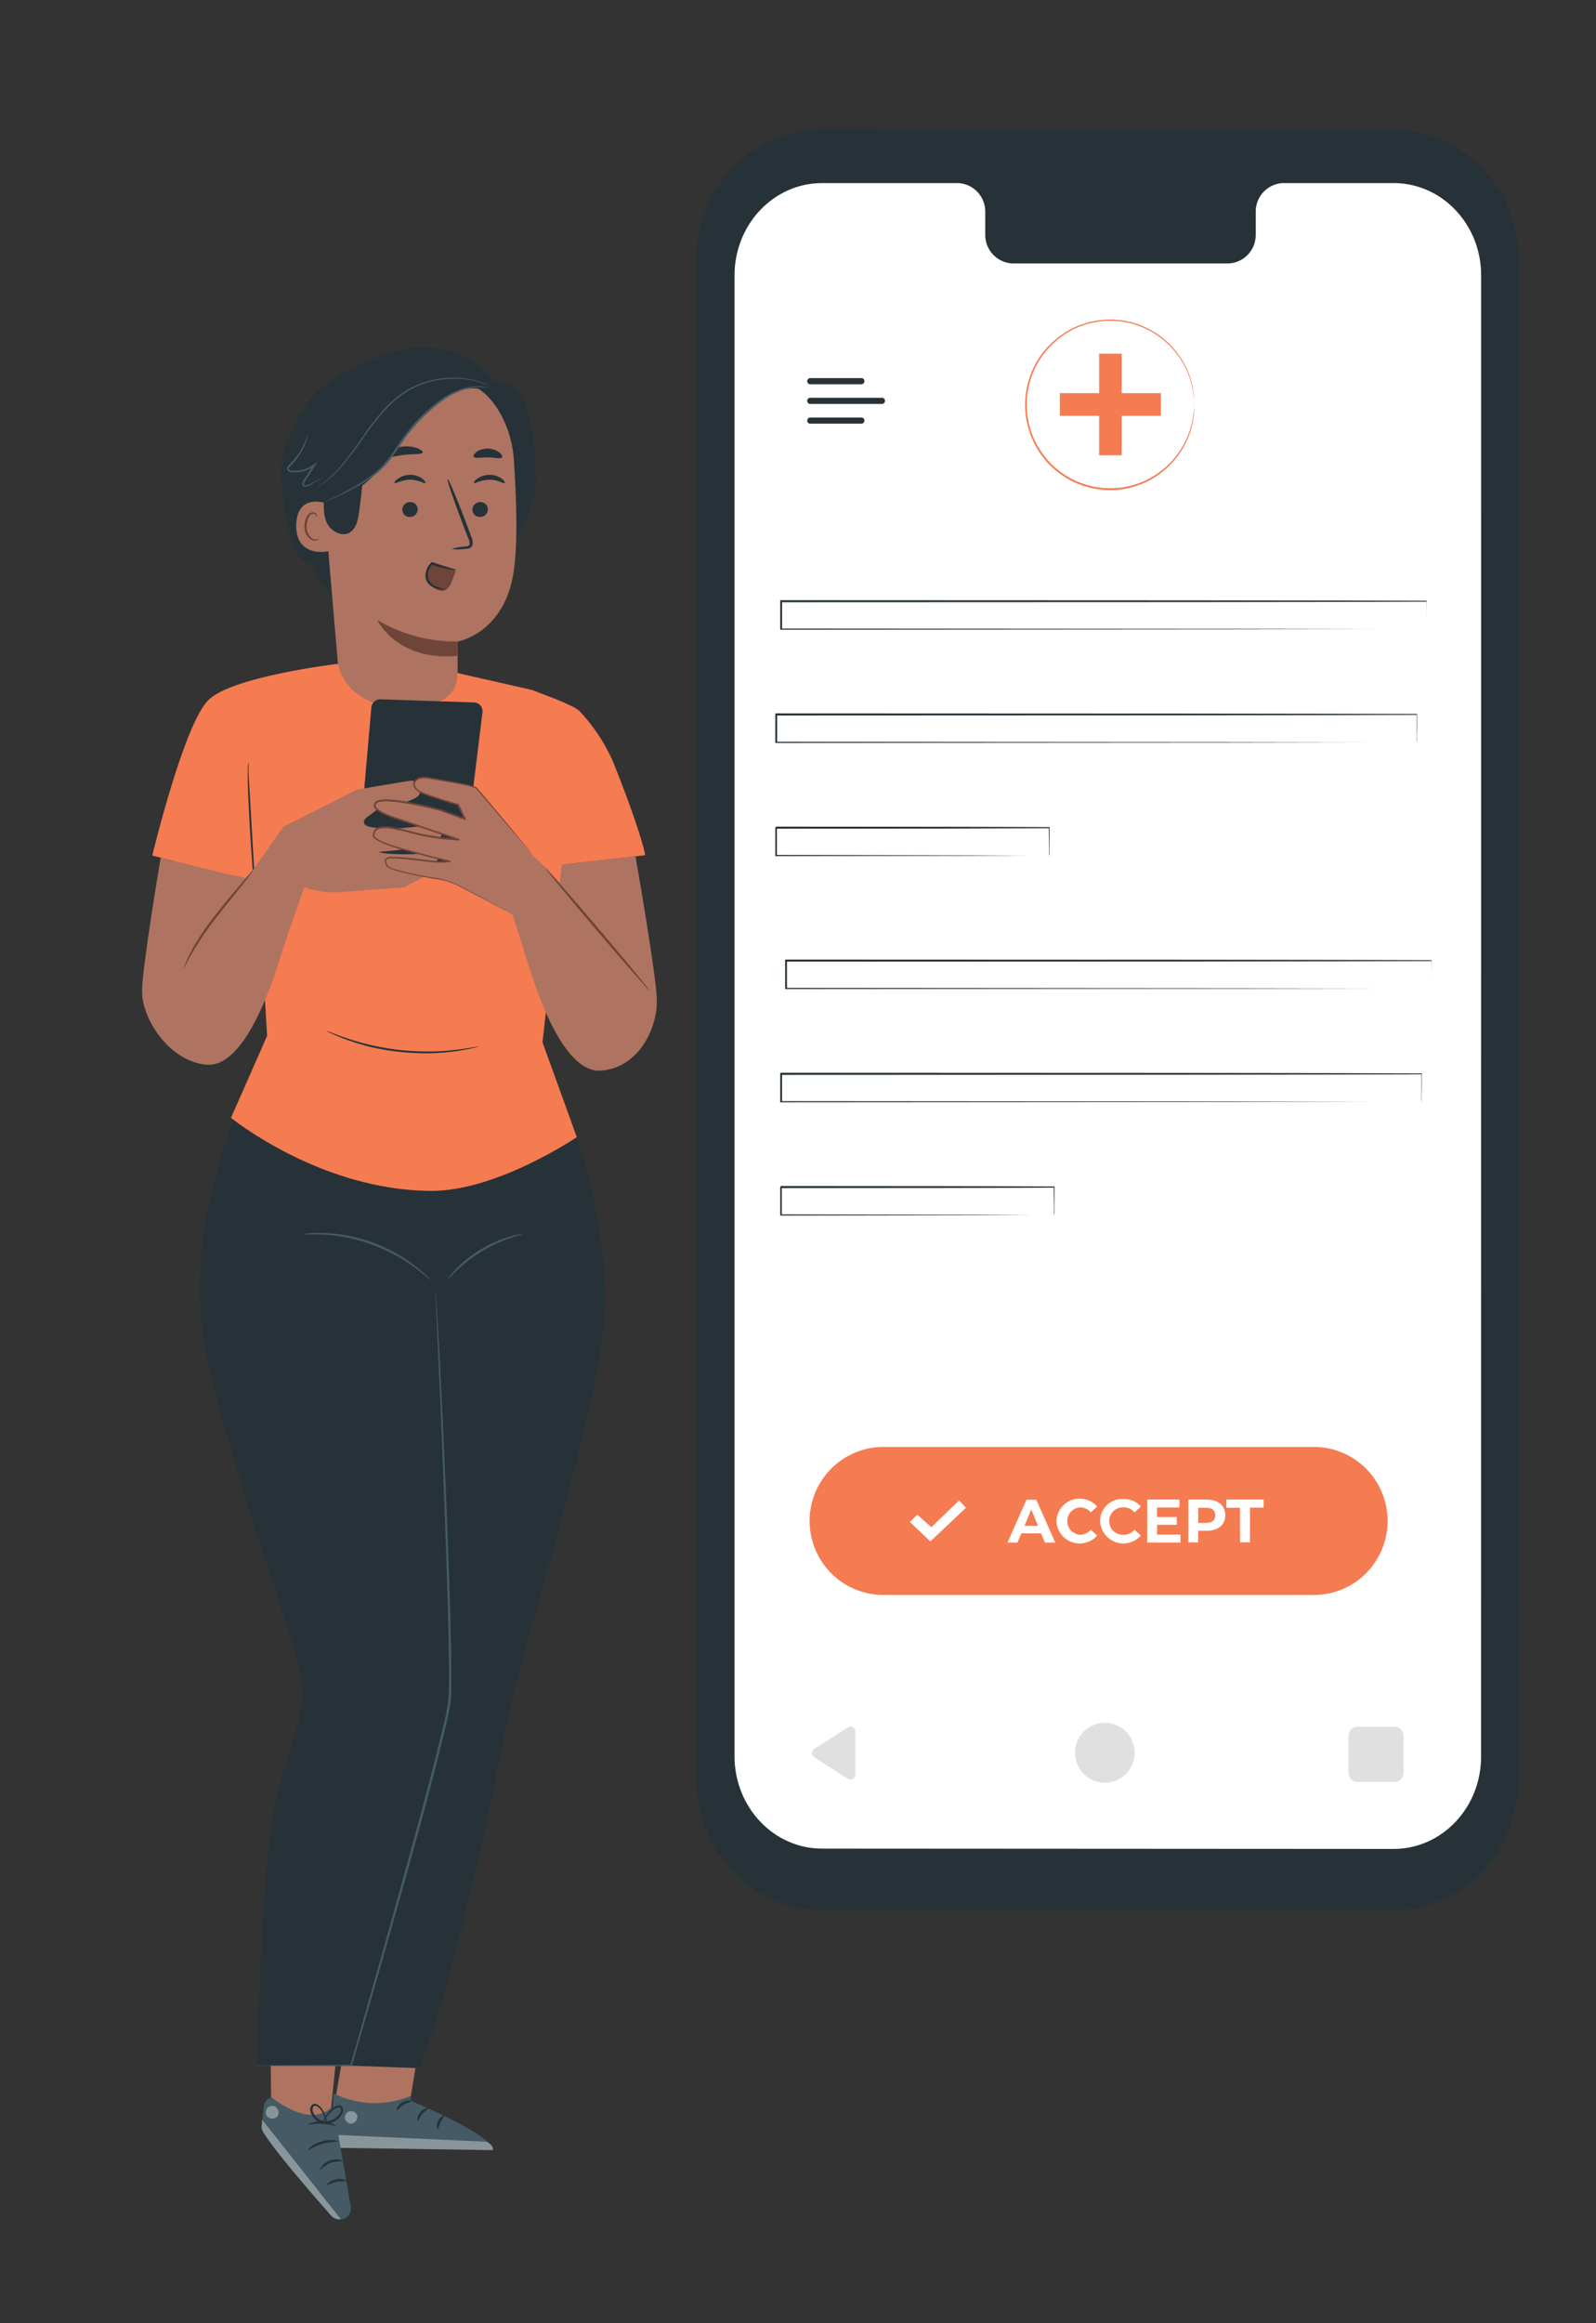 <svg width="132" height="192" viewBox="0 0 132 192" fill="none" xmlns="http://www.w3.org/2000/svg">
<rect x="0" y="0" width="132" height="192" fill="#333333" stroke="none"/>
<path d="M115.289 157.869L67.892 157.84C62.192 157.84 57.574 152.958 57.578 146.941V21.559C57.578 15.542 62.204 10.664 67.908 10.668L115.305 10.697C121.005 10.697 125.623 15.579 125.619 21.592L125.599 146.977C125.615 152.995 120.993 157.873 115.289 157.869Z" fill="#263238"/>
<path d="M115.273 15.131H106.089C105.472 15.162 104.892 15.435 104.475 15.892C104.057 16.349 103.835 16.952 103.857 17.572V19.33C103.88 19.95 103.659 20.554 103.241 21.011C102.823 21.468 102.242 21.741 101.625 21.771H83.715C83.095 21.739 82.512 21.462 82.094 21C81.677 20.538 81.459 19.929 81.487 19.305V17.572C81.509 16.952 81.287 16.349 80.87 15.892C80.452 15.435 79.872 15.162 79.255 15.131H67.985C63.991 15.131 60.754 18.545 60.75 22.76V145.142C60.75 149.353 63.991 152.771 67.973 152.775L115.265 152.803C119.255 152.803 122.496 149.39 122.496 145.175L122.5 22.747C122.5 18.549 119.267 15.135 115.273 15.131Z" fill="white"/>
<path d="M108.671 131.815H73.05C71.434 131.812 69.885 131.166 68.743 130.019C67.602 128.871 66.96 127.316 66.96 125.695C66.962 124.075 67.603 122.522 68.743 121.376C69.884 120.229 71.431 119.583 73.045 119.58H108.667C110.284 119.58 111.836 120.224 112.979 121.372C114.123 122.52 114.766 124.076 114.766 125.7C114.764 127.321 114.122 128.876 112.979 130.022C111.837 131.169 110.287 131.814 108.671 131.815Z" fill="#F57B51"/>
<path d="M86.105 126.724H84.468L84.156 127.482H83.328L84.897 123.942H85.706L87.28 127.482H86.423L86.105 126.724ZM85.85 126.101L85.292 124.748L84.733 126.101H85.85Z" fill="white"/>
<path d="M87.371 125.709C87.386 125.323 87.515 124.95 87.743 124.639C87.971 124.327 88.287 124.092 88.65 123.962C89.013 123.833 89.406 123.815 89.778 123.912C90.151 124.009 90.486 124.216 90.741 124.506L90.216 124.989C90.109 124.858 89.974 124.752 89.82 124.68C89.667 124.608 89.499 124.572 89.33 124.574C89.044 124.593 88.775 124.72 88.578 124.93C88.382 125.141 88.273 125.418 88.273 125.707C88.273 125.995 88.382 126.272 88.578 126.483C88.775 126.693 89.044 126.82 89.33 126.839C89.5 126.841 89.668 126.805 89.822 126.732C89.975 126.659 90.11 126.552 90.216 126.419L90.741 126.902C90.486 127.192 90.151 127.399 89.778 127.496C89.406 127.593 89.013 127.576 88.65 127.446C88.287 127.317 87.971 127.081 87.743 126.77C87.515 126.458 87.386 126.085 87.371 125.699V125.709Z" fill="white"/>
<path d="M90.986 125.709C90.985 125.46 91.035 125.213 91.132 124.984C91.23 124.755 91.374 124.549 91.554 124.377C91.735 124.206 91.948 124.074 92.182 123.989C92.415 123.904 92.663 123.868 92.911 123.883C93.183 123.874 93.454 123.925 93.703 124.032C93.953 124.14 94.176 124.302 94.356 124.507L93.831 124.99C93.724 124.858 93.589 124.752 93.435 124.68C93.282 124.608 93.114 124.572 92.945 124.574C92.791 124.564 92.636 124.586 92.49 124.638C92.344 124.69 92.211 124.772 92.098 124.878C91.985 124.985 91.895 125.113 91.833 125.255C91.772 125.398 91.74 125.552 91.74 125.707C91.74 125.862 91.772 126.016 91.833 126.158C91.895 126.301 91.985 126.429 92.098 126.535C92.211 126.641 92.344 126.723 92.49 126.776C92.636 126.828 92.791 126.85 92.945 126.84C93.115 126.842 93.283 126.805 93.436 126.732C93.59 126.659 93.725 126.552 93.831 126.419L94.356 126.902C94.101 127.192 93.766 127.399 93.393 127.496C93.021 127.593 92.627 127.576 92.265 127.446C91.902 127.317 91.586 127.081 91.358 126.77C91.13 126.458 91.001 126.086 90.986 125.7V125.709Z" fill="white"/>
<path d="M97.634 126.825V127.482H94.881V123.927H97.548V124.584H95.694V125.376H97.331V126.013H95.694V126.825H97.634Z" fill="white"/>
<path d="M101.34 125.226C101.34 126.014 100.753 126.506 99.81 126.506H99.097V127.472H98.284V123.927H99.81C100.753 123.927 101.34 124.434 101.34 125.226ZM100.512 125.226C100.512 124.835 100.262 124.608 99.761 124.608H99.097V125.859H99.761C100.262 125.859 100.512 125.613 100.512 125.226Z" fill="white"/>
<path d="M102.554 124.608H101.428V123.927H104.509V124.593H103.382V127.467H102.564L102.554 124.608Z" fill="white"/>
<path d="M75.255 125.782L75.862 125.173L77.031 126.217L79.327 124L79.891 124.608L76.945 127.39L75.255 125.782Z" fill="white"/>
<path d="M117.992 52.01C117.992 52.01 117.992 51.963 117.992 51.87C117.992 51.776 117.992 51.633 117.992 51.445C117.992 51.065 117.992 50.49 117.979 49.704L118.001 49.725C111.52 49.754 90.05 49.772 64.612 49.772L64.683 49.704V52.01L64.612 51.943L102.436 51.971L113.828 51.992H116.925H117.73H118.003H117.73H116.933H113.853L102.477 52.013L64.601 52.041H64.53V49.6H64.604C90.047 49.6 111.517 49.621 117.992 49.65V49.668C117.992 50.449 117.992 51.037 117.992 51.419C117.992 51.607 117.992 51.745 117.992 51.838C117.992 51.932 117.992 52.01 117.992 52.01Z" fill="#263238"/>
<path d="M118.397 81.711C118.397 81.711 118.397 81.664 118.397 81.57C118.397 81.477 118.397 81.333 118.397 81.146C118.397 80.766 118.397 80.191 118.384 79.405L118.406 79.426C111.925 79.454 90.454 79.472 65.017 79.472L65.088 79.405V81.711L65.017 81.643L102.841 81.672L114.233 81.692H117.33H118.135H118.408H118.135H117.338H114.258L102.882 81.713L65.006 81.742H64.935V79.301H65.009C90.452 79.301 111.922 79.322 118.397 79.35V79.368C118.397 80.149 118.397 80.737 118.397 81.12C118.397 81.307 118.397 81.445 118.397 81.539C118.397 81.633 118.397 81.711 118.397 81.711Z" fill="#263238"/>
<path d="M117.16 61.37C117.16 61.37 117.16 61.324 117.16 61.23C117.16 61.136 117.16 60.995 117.16 60.805C117.16 60.425 117.16 59.852 117.16 59.065L117.179 59.083C110.749 59.112 89.449 59.132 64.206 59.132L64.277 59.065V61.37L64.206 61.303L101.733 61.331L113.039 61.352H116.109H116.911H117.182C117.182 61.352 117.095 61.352 116.911 61.352H116.117H113.064L101.776 61.373L64.195 61.399H64.124V58.958H64.198C89.443 58.958 110.744 58.979 117.171 59.007H117.193V59.026C117.193 59.807 117.193 60.393 117.179 60.776C117.179 60.964 117.179 61.102 117.179 61.198C117.179 61.295 117.16 61.37 117.16 61.37Z" fill="#263238"/>
<path d="M117.566 91.071C117.566 91.071 117.566 91.024 117.566 90.93C117.566 90.836 117.566 90.696 117.566 90.506C117.566 90.125 117.566 89.552 117.566 88.765L117.585 88.784C111.155 88.812 89.854 88.833 64.611 88.833L64.682 88.765V91.071L64.611 91.003L102.138 91.032L113.445 91.053H116.514H117.316H117.587C117.587 91.053 117.501 91.053 117.316 91.053H116.523H113.469L102.182 91.073L64.6 91.1H64.53V88.658H64.603C89.848 88.658 111.149 88.679 117.577 88.708H117.598V88.726C117.598 89.508 117.598 90.094 117.585 90.477C117.585 90.665 117.585 90.803 117.585 90.899C117.585 90.995 117.566 91.071 117.566 91.071Z" fill="#263238"/>
<path d="M86.756 70.733C86.756 70.733 86.756 70.678 86.756 70.579C86.756 70.48 86.756 70.318 86.756 70.133C86.756 69.739 86.756 69.164 86.74 68.42L86.769 68.449C82.846 68.472 74.203 68.488 64.184 68.488C64.217 68.459 64.114 68.556 64.255 68.42V70.725L64.184 70.657L80.212 70.686L85.008 70.707H86.309H86.65H86.769H86.658H86.328H85.043L80.261 70.728L64.195 70.757H64.124V68.383L64.195 68.316C74.213 68.316 82.856 68.331 86.78 68.355H86.81V68.383C86.81 69.135 86.797 69.715 86.791 70.112C86.791 70.302 86.791 70.449 86.791 70.553C86.791 70.657 86.756 70.733 86.756 70.733Z" fill="#263238"/>
<path d="M87.161 100.434C87.161 100.434 87.161 100.379 87.161 100.28C87.161 100.181 87.161 100.019 87.161 99.833C87.161 99.439 87.161 98.865 87.145 98.121L87.175 98.149C83.251 98.173 74.608 98.189 64.59 98.189C64.622 98.16 64.519 98.256 64.66 98.121V100.426L64.59 100.358L80.618 100.387L85.413 100.408H86.715H87.055H87.175H87.063H86.734H85.448L80.667 100.429L64.601 100.457H64.53V98.084L64.601 98.016C74.619 98.016 83.262 98.032 87.186 98.055H87.216V98.084C87.216 98.836 87.202 99.416 87.197 99.812C87.197 100.003 87.197 100.149 87.197 100.254C87.197 100.358 87.161 100.434 87.161 100.434Z" fill="#263238"/>
<path d="M92.77 29.23H90.904V37.625H92.77V29.23Z" fill="#F57B51"/>
<path d="M87.656 32.49V34.363H96.015V32.49H87.656Z" fill="#F57B51"/>
<path d="M98.777 33.447C98.773 33.409 98.773 33.371 98.777 33.334C98.777 33.254 98.764 33.144 98.753 33.002C98.753 32.929 98.753 32.849 98.737 32.758C98.721 32.667 98.708 32.573 98.692 32.466C98.659 32.223 98.61 31.983 98.545 31.747C98.381 31.094 98.12 30.47 97.771 29.895C97.314 29.132 96.715 28.464 96.007 27.928C95.087 27.223 94.005 26.762 92.861 26.587C91.717 26.413 90.547 26.531 89.46 26.931C88.833 27.151 88.244 27.469 87.715 27.874C87.44 28.079 87.178 28.302 86.933 28.542C86.69 28.794 86.465 29.063 86.258 29.346C85.829 29.924 85.497 30.569 85.273 31.254C84.8 32.672 84.8 34.206 85.273 35.623C85.496 36.309 85.829 36.953 86.258 37.532C86.465 37.814 86.69 38.083 86.933 38.336C87.178 38.575 87.44 38.798 87.715 39.003C87.985 39.201 88.267 39.38 88.561 39.539C88.851 39.692 89.152 39.825 89.46 39.936C90.62 40.359 91.871 40.465 93.085 40.241C94.049 40.06 94.964 39.676 95.769 39.114C96.575 38.551 97.253 37.824 97.758 36.979C98.107 36.405 98.368 35.782 98.532 35.13C98.596 34.902 98.645 34.67 98.678 34.436C98.694 34.331 98.713 34.235 98.724 34.144C98.734 34.052 98.724 33.975 98.74 33.9C98.751 33.76 98.758 33.65 98.764 33.57C98.76 33.532 98.76 33.493 98.764 33.455C98.767 33.493 98.767 33.532 98.764 33.57C98.764 33.65 98.764 33.763 98.764 33.902C98.764 33.977 98.764 34.058 98.764 34.149C98.764 34.24 98.737 34.337 98.724 34.444C98.698 34.689 98.653 34.932 98.59 35.17C98.434 35.831 98.177 36.464 97.83 37.046C97.325 37.908 96.643 38.651 95.829 39.227C95.016 39.803 94.089 40.198 93.111 40.386C91.875 40.618 90.6 40.513 89.418 40.083C89.103 39.969 88.795 39.835 88.497 39.681C88.198 39.515 87.909 39.329 87.635 39.124C87.353 38.916 87.086 38.689 86.834 38.446C86.586 38.188 86.355 37.914 86.143 37.625C85.71 37.034 85.374 36.377 85.148 35.679C84.664 34.232 84.664 32.666 85.148 31.219C85.376 30.519 85.717 29.861 86.156 29.271C86.368 28.988 86.598 28.719 86.845 28.467C87.097 28.223 87.365 27.995 87.646 27.786C87.921 27.581 88.21 27.396 88.51 27.231C88.807 27.076 89.113 26.941 89.428 26.829C90.61 26.401 91.885 26.298 93.119 26.531C94.093 26.719 95.017 27.112 95.828 27.684C96.64 28.257 97.321 28.996 97.827 29.852C98.174 30.436 98.43 31.068 98.588 31.729C98.65 31.968 98.695 32.212 98.721 32.458C98.721 32.565 98.753 32.661 98.761 32.752C98.769 32.844 98.761 32.924 98.761 32.999C98.761 33.138 98.761 33.248 98.761 33.331C98.77 33.369 98.775 33.408 98.777 33.447Z" fill="#F57B51"/>
<path d="M66.985 31.756H71.271C71.332 31.748 71.389 31.718 71.43 31.671C71.471 31.624 71.494 31.564 71.494 31.501C71.494 31.439 71.471 31.379 71.43 31.332C71.389 31.285 71.332 31.255 71.271 31.247H66.985C66.923 31.255 66.867 31.285 66.826 31.332C66.784 31.379 66.762 31.439 66.762 31.501C66.762 31.564 66.784 31.624 66.826 31.671C66.867 31.718 66.923 31.748 66.985 31.756Z" fill="#263238"/>
<path d="M66.985 33.383H72.972C73.034 33.375 73.091 33.345 73.132 33.298C73.173 33.251 73.195 33.191 73.195 33.129C73.195 33.066 73.173 33.006 73.132 32.959C73.091 32.912 73.034 32.882 72.972 32.874H66.985C66.923 32.882 66.867 32.912 66.826 32.959C66.784 33.006 66.762 33.066 66.762 33.129C66.762 33.191 66.784 33.251 66.826 33.298C66.867 33.345 66.923 33.375 66.985 33.383Z" fill="#263238"/>
<path d="M66.985 35.014H71.271C71.332 35.007 71.389 34.976 71.43 34.93C71.471 34.883 71.494 34.822 71.494 34.76C71.494 34.698 71.471 34.638 71.43 34.591C71.389 34.544 71.332 34.514 71.271 34.506H66.985C66.923 34.514 66.867 34.544 66.826 34.591C66.784 34.638 66.762 34.698 66.762 34.76C66.762 34.822 66.784 34.883 66.826 34.93C66.867 34.976 66.923 35.007 66.985 35.014Z" fill="#263238"/>
<path d="M70.74 143.092V146.685C70.737 146.754 70.716 146.821 70.679 146.88C70.642 146.938 70.591 146.987 70.531 147.02C70.47 147.054 70.402 147.071 70.333 147.071C70.264 147.07 70.197 147.052 70.136 147.018L67.325 145.212C67.272 145.174 67.228 145.124 67.198 145.066C67.168 145.008 67.152 144.944 67.152 144.878C67.152 144.813 67.168 144.748 67.198 144.69C67.228 144.632 67.272 144.582 67.325 144.545L70.136 142.746C70.198 142.712 70.266 142.694 70.336 142.694C70.406 142.694 70.475 142.713 70.536 142.747C70.597 142.782 70.647 142.832 70.683 142.893C70.719 142.953 70.739 143.022 70.74 143.092Z" fill="#E0E0E0"/>
<path d="M93.843 144.858C93.843 145.348 93.697 145.826 93.426 146.233C93.154 146.64 92.768 146.957 92.318 147.144C91.867 147.331 91.371 147.379 90.892 147.283C90.414 147.187 89.975 146.951 89.63 146.604C89.286 146.258 89.051 145.816 88.956 145.336C88.861 144.855 88.91 144.357 89.097 143.904C89.284 143.452 89.6 143.065 90.006 142.793C90.412 142.521 90.888 142.376 91.376 142.376C91.701 142.376 92.022 142.44 92.321 142.565C92.621 142.69 92.893 142.873 93.122 143.103C93.351 143.334 93.533 143.607 93.657 143.908C93.78 144.209 93.844 144.532 93.843 144.858Z" fill="#E0E0E0"/>
<path d="M115.33 142.697H112.296C111.877 142.697 111.538 143.038 111.538 143.458V146.514C111.538 146.934 111.877 147.274 112.296 147.274H115.33C115.748 147.274 116.087 146.934 116.087 146.514V143.458C116.087 143.038 115.748 142.697 115.33 142.697Z" fill="#E0E0E0"/>
<path d="M27.738 173.456L28.349 169.957L34.523 169.944L33.851 174.009L31.643 175.343L27.738 173.456Z" fill="#AE7461"/>
<path d="M33.981 173.211V173.618C33.981 173.618 40.718 176.413 40.778 177.687L27.349 177.487L27.596 173.012C28.584 173.502 29.665 173.774 30.767 173.808C31.868 173.843 32.964 173.639 33.981 173.211Z" fill="#455A64"/>
<g opacity="0.6">
<path opacity="0.6" d="M28.937 174.464C28.804 174.499 28.688 174.583 28.613 174.699C28.538 174.815 28.509 174.955 28.532 175.091C28.561 175.225 28.641 175.343 28.756 175.419C28.87 175.495 29.009 175.523 29.144 175.498C29.28 175.456 29.397 175.366 29.472 175.244C29.546 175.121 29.574 174.976 29.549 174.835C29.5 174.702 29.402 174.592 29.276 174.529C29.149 174.467 29.003 174.455 28.868 174.497" fill="white"/>
</g>
<g opacity="0.6">
<path opacity="0.6" d="M27.349 177.496L27.406 176.417L40.26 177.003C40.26 177.003 40.851 177.272 40.778 177.695L27.349 177.496Z" fill="white"/>
</g>
<path d="M34.025 173.651C34.025 173.716 33.697 173.74 33.369 173.948C33.041 174.155 32.866 174.428 32.81 174.403C32.753 174.379 32.85 173.997 33.251 173.752C33.652 173.508 34.041 173.59 34.025 173.651Z" fill="#263238"/>
<path d="M35.427 174.257C35.427 174.322 35.156 174.428 34.929 174.704C34.702 174.981 34.633 175.274 34.568 175.27C34.504 175.266 34.467 174.892 34.755 174.554C35.042 174.216 35.427 174.192 35.427 174.257Z" fill="#263238"/>
<path d="M36.201 175.962C36.144 175.962 36.055 175.644 36.229 175.286C36.403 174.928 36.711 174.79 36.74 174.843C36.768 174.896 36.574 175.091 36.436 175.384C36.298 175.677 36.27 175.958 36.201 175.962Z" fill="#263238"/>
<path d="M28.257 165.676L27.191 176.088L22.439 175.294L22.334 165.046L28.257 165.676Z" fill="#AE7461"/>
<path d="M22.46 173.321C22.46 173.321 25.603 175.982 27.426 174.135L27.759 175.156L29.006 182.325C29.05 182.552 29.009 182.787 28.89 182.985C28.77 183.183 28.582 183.329 28.362 183.395C28.192 183.443 28.011 183.443 27.841 183.394C27.671 183.345 27.517 183.25 27.398 183.119C26.138 181.695 21.52 176.446 21.633 175.795L21.816 174.082C21.835 173.907 21.907 173.741 22.022 173.608C22.137 173.474 22.29 173.379 22.46 173.334V173.321Z" fill="#455A64"/>
<g opacity="0.6">
<path opacity="0.6" d="M28.192 183.407L21.686 175.185L21.649 175.559C21.627 175.714 21.639 175.871 21.685 176.021C21.732 176.17 21.811 176.307 21.916 176.422C22.427 177.235 23.881 179.127 27.373 183.094C27.473 183.208 27.599 183.295 27.74 183.35C27.881 183.404 28.033 183.424 28.183 183.407H28.192Z" fill="white"/>
</g>
<g opacity="0.6">
<path opacity="0.6" d="M22.848 174.171C22.952 174.259 23.019 174.383 23.036 174.518C23.052 174.653 23.017 174.79 22.937 174.9C22.848 175.005 22.723 175.073 22.586 175.089C22.449 175.106 22.312 175.07 22.2 174.989C22.14 174.947 22.09 174.892 22.052 174.828C22.015 174.765 21.991 174.694 21.982 174.621C21.974 174.548 21.981 174.473 22.003 174.403C22.025 174.333 22.061 174.268 22.11 174.213C22.159 174.157 22.219 174.113 22.285 174.083C22.352 174.052 22.425 174.036 22.498 174.036C22.572 174.035 22.645 174.05 22.712 174.08C22.779 174.11 22.839 174.153 22.889 174.208" fill="white"/>
</g>
<path d="M26.478 179.351C26.721 179.094 27.012 178.885 27.332 178.736C27.676 178.638 28.034 178.605 28.39 178.639C28.39 178.614 28.293 178.537 28.082 178.488C27.811 178.434 27.531 178.457 27.272 178.553C27.01 178.648 26.782 178.818 26.616 179.042C26.482 179.212 26.449 179.343 26.478 179.351Z" fill="#263238"/>
<path d="M27.013 180.608C27.285 180.489 27.563 180.385 27.847 180.299C28.145 180.272 28.444 180.262 28.742 180.27C28.61 180.171 28.457 180.105 28.294 180.077C28.131 180.048 27.965 180.059 27.807 180.108C27.26 180.201 26.968 180.567 27.013 180.608Z" fill="#263238"/>
<path d="M25.416 177.723C25.821 177.505 26.24 177.317 26.672 177.162C27.123 177.067 27.581 177.007 28.042 176.983C27.581 176.815 27.076 176.815 26.616 176.983C26.142 177.08 25.717 177.342 25.416 177.723Z" fill="#263238"/>
<path d="M25.457 175.579C25.457 175.636 25.996 175.478 26.648 175.514C27.3 175.551 27.803 175.75 27.827 175.697C27.477 175.47 27.074 175.34 26.658 175.319C26.242 175.298 25.828 175.388 25.457 175.579Z" fill="#263238"/>
<path d="M27.021 175.53C27.044 175.42 27.044 175.307 27.021 175.197C26.962 174.89 26.84 174.599 26.664 174.342C26.552 174.14 26.377 173.98 26.166 173.887C26.094 173.863 26.017 173.861 25.945 173.882C25.873 173.904 25.808 173.946 25.761 174.005C25.675 174.122 25.637 174.267 25.655 174.411C25.708 174.711 25.862 174.984 26.091 175.183C26.321 175.381 26.612 175.494 26.915 175.502C27.214 175.508 27.508 175.425 27.761 175.263C28.013 175.102 28.212 174.869 28.333 174.595C28.365 174.527 28.381 174.453 28.381 174.379C28.381 174.304 28.365 174.231 28.333 174.163C28.291 174.098 28.228 174.048 28.156 174.02C28.083 173.992 28.003 173.988 27.928 174.009C27.711 174.074 27.515 174.196 27.361 174.363C27.133 174.573 26.946 174.824 26.81 175.103C26.749 175.199 26.711 175.307 26.701 175.42C26.903 175.065 27.158 174.742 27.458 174.464C27.597 174.324 27.77 174.221 27.96 174.167C28 174.156 28.043 174.157 28.081 174.172C28.12 174.187 28.153 174.214 28.175 174.249C28.196 174.293 28.207 174.342 28.207 174.391C28.207 174.44 28.196 174.489 28.175 174.534C28.063 174.768 27.887 174.965 27.668 175.102C27.448 175.239 27.194 175.31 26.936 175.307C26.679 175.299 26.433 175.205 26.237 175.04C26.041 174.874 25.906 174.647 25.854 174.395C25.837 174.295 25.859 174.192 25.915 174.106C25.941 174.073 25.977 174.048 26.017 174.036C26.058 174.023 26.101 174.024 26.142 174.037C26.319 174.118 26.468 174.25 26.571 174.416C26.784 174.758 26.936 175.135 27.021 175.53Z" fill="#263238"/>
<path d="M47.568 93.63C49.105 98.029 49.943 102.644 50.051 107.304C50.173 114.811 43.254 136.077 42.221 140.96C41.516 144.28 38.498 160.896 34.714 170.925L29.043 170.717C29.043 170.717 33.778 136.948 33.778 133.4C33.778 129.852 33.264 111.023 33.264 111.023L32.008 96.677L47.568 93.63Z" fill="#263238"/>
<path d="M19.349 92.568C19.754 92.727 33.353 96.014 33.353 96.014C33.353 96.014 36.801 134.91 36.999 140.016C37.198 145.122 29.031 170.717 29.031 170.717H21.253C21.253 170.717 21.585 154.313 22.768 149.093C24.137 143.043 25.421 141.696 24.846 138.417C24.271 135.138 18.316 119.295 16.833 110.584C15.351 101.873 19.349 92.568 19.349 92.568Z" fill="#263238"/>
<path d="M43.229 101.979C43.131 101.973 43.033 101.983 42.938 102.007C42.676 102.054 42.418 102.116 42.164 102.19C41.322 102.441 40.514 102.798 39.761 103.252C39.011 103.704 38.32 104.251 37.708 104.88C37.523 105.071 37.349 105.272 37.185 105.482C37.119 105.555 37.065 105.637 37.023 105.726C37.047 105.726 37.319 105.433 37.805 104.977C38.434 104.382 39.123 103.856 39.863 103.407C40.603 102.961 41.388 102.594 42.204 102.312C42.832 102.105 43.237 102.011 43.229 101.979Z" fill="#455A64"/>
<path d="M21.143 170.717H21.276H21.681H23.229L29.058 170.746H29.103V170.705C30.031 167.548 31.213 163.471 32.542 158.772C33.871 154.073 35.378 148.767 36.767 143.092C36.909 142.477 37.055 141.871 37.172 141.249C37.284 140.633 37.336 140.007 37.327 139.381C37.327 138.161 37.327 136.94 37.298 135.744C37.254 133.36 37.172 131.065 37.096 128.876C36.942 124.498 36.767 120.556 36.614 117.248C36.459 113.94 36.322 111.263 36.208 109.412C36.152 108.497 36.107 107.785 36.075 107.284C36.075 107.044 36.042 106.857 36.026 106.731C36.01 106.605 36.002 106.544 36.002 106.544C36.026 107.064 36.184 110.73 36.472 117.256C36.609 120.564 36.767 124.502 36.913 128.88C36.986 131.069 37.059 133.356 37.104 135.748C37.128 136.94 37.148 138.152 37.132 139.381C37.138 139.995 37.085 140.608 36.974 141.212C36.865 141.822 36.719 142.433 36.569 143.051C35.184 148.714 33.668 154.036 32.364 158.727C31.059 163.418 29.877 167.503 28.977 170.673L29.034 170.628L23.209 170.685H21.661H21.256C21.217 170.691 21.179 170.702 21.143 170.717Z" fill="#455A64"/>
<path d="M25.113 101.995C25.113 102.032 25.757 101.995 26.79 102.032C28.134 102.115 29.46 102.389 30.727 102.845C31.423 103.103 32.1 103.409 32.753 103.761C33.282 104.052 33.792 104.377 34.28 104.733C35.115 105.348 35.573 105.803 35.601 105.775C35.509 105.654 35.406 105.542 35.293 105.441C35.165 105.312 35.03 105.191 34.888 105.079C34.73 104.941 34.556 104.782 34.345 104.627C33.862 104.251 33.353 103.91 32.822 103.606C31.516 102.863 30.094 102.349 28.617 102.085C28.015 101.979 27.405 101.918 26.794 101.901C26.535 101.901 26.3 101.901 26.089 101.901C25.878 101.901 25.684 101.901 25.562 101.93C25.411 101.935 25.26 101.957 25.113 101.995Z" fill="#455A64"/>
<path d="M24.384 40.482C24.342 42.36 24.697 44.224 25.425 45.954C26.154 47.683 27.239 49.238 28.609 50.516L30.493 45.023" fill="#263238"/>
<path d="M38.603 29.558C36.938 28.718 35.032 28.486 33.215 28.903C31.413 29.324 29.691 30.039 28.119 31.019C27.198 31.498 26.374 32.145 25.688 32.927C24.514 34.416 23.351 36.857 23.258 38.753C23.165 40.283 23.752 44.124 24.396 45.515C24.988 46.793 27.759 47.765 29.124 48.078L41.682 33.432C41.453 32.612 41.062 31.847 40.533 31.181C40.005 30.516 39.348 29.964 38.603 29.558Z" fill="#263238"/>
<path d="M40.779 31.532L37.769 30.994C39.413 34.925 39.859 43.92 40.799 48.083C41.909 46.455 44.485 41.548 44.347 39.587C44.21 37.626 44.352 31.198 40.779 31.532Z" fill="#263238"/>
<path d="M42.496 37.944C42.301 34.929 40.304 31.23 37.307 31.552L30.379 33.326C29.314 33.599 28.363 34.207 27.668 35.063C26.972 35.918 26.568 36.975 26.515 38.078C26.515 38.192 26.515 38.049 26.515 38.139L28.062 56.154L33.26 66.517L37.849 56.7C37.849 55.231 37.849 53.01 37.849 53.018C37.849 53.026 41.686 52.367 42.472 47.322C42.848 44.836 42.715 41.296 42.496 37.944Z" fill="#AE7461"/>
<path d="M40.353 42.073C40.355 42.242 40.291 42.404 40.175 42.526C40.059 42.648 39.901 42.719 39.733 42.724C39.651 42.731 39.569 42.722 39.491 42.697C39.413 42.671 39.341 42.63 39.279 42.577C39.217 42.523 39.166 42.457 39.13 42.383C39.094 42.309 39.073 42.229 39.069 42.146C39.066 41.977 39.13 41.815 39.246 41.692C39.361 41.57 39.52 41.498 39.688 41.491C39.77 41.485 39.852 41.495 39.93 41.522C40.008 41.548 40.08 41.589 40.142 41.643C40.203 41.697 40.254 41.763 40.29 41.837C40.326 41.911 40.348 41.991 40.353 42.073Z" fill="#263238"/>
<path d="M41.747 39.917C41.666 40.002 41.179 39.64 40.487 39.644C39.794 39.648 39.271 39.994 39.215 39.909C39.158 39.823 39.259 39.722 39.478 39.559C39.778 39.35 40.134 39.239 40.499 39.242C40.858 39.238 41.209 39.351 41.499 39.563C41.714 39.726 41.783 39.88 41.747 39.917Z" fill="#263238"/>
<path d="M34.552 42.073C34.554 42.242 34.49 42.404 34.374 42.526C34.258 42.648 34.1 42.719 33.932 42.724C33.85 42.731 33.768 42.722 33.691 42.697C33.613 42.671 33.541 42.63 33.479 42.576C33.418 42.522 33.367 42.456 33.332 42.383C33.296 42.309 33.276 42.228 33.272 42.146C33.269 41.978 33.332 41.816 33.447 41.694C33.562 41.571 33.72 41.499 33.887 41.491C33.969 41.484 34.052 41.494 34.13 41.519C34.208 41.545 34.281 41.586 34.343 41.64C34.405 41.695 34.455 41.761 34.491 41.835C34.527 41.91 34.548 41.991 34.552 42.073Z" fill="#263238"/>
<path d="M35.18 39.917C35.099 40.002 34.613 39.64 33.92 39.644C33.228 39.648 32.705 39.994 32.648 39.909C32.592 39.823 32.693 39.721 32.916 39.559C33.214 39.349 33.569 39.239 33.932 39.241C34.292 39.238 34.642 39.351 34.933 39.563C35.148 39.726 35.221 39.88 35.18 39.917Z" fill="#263238"/>
<path d="M37.343 45.369C37.707 45.253 38.084 45.185 38.465 45.165C38.64 45.165 38.806 45.108 38.838 44.986C38.852 44.803 38.81 44.62 38.717 44.462L38.198 43.115C37.469 41.194 36.938 39.616 37.015 39.587C37.092 39.559 37.748 41.089 38.478 43.009C38.652 43.485 38.822 43.937 38.98 44.368C39.092 44.581 39.125 44.828 39.073 45.064C39.047 45.125 39.008 45.181 38.958 45.226C38.908 45.271 38.849 45.304 38.785 45.324C38.688 45.35 38.587 45.364 38.486 45.365C38.107 45.417 37.723 45.418 37.343 45.369Z" fill="#263238"/>
<path d="M31.193 51.227C31.193 51.227 32.814 54.681 37.837 54.201V53.017C35.5 53.049 33.201 52.429 31.193 51.227Z" fill="#6F4439"/>
<path d="M34.957 37.394C34.888 37.586 34.195 37.496 33.385 37.598C32.575 37.7 31.919 37.919 31.813 37.752C31.765 37.671 31.878 37.492 32.141 37.309C32.493 37.083 32.893 36.943 33.308 36.902C33.719 36.855 34.135 36.903 34.523 37.044C34.843 37.171 34.993 37.317 34.957 37.394Z" fill="#263238"/>
<path d="M41.52 37.801C41.398 37.96 40.924 37.801 40.349 37.801C39.774 37.801 39.291 37.911 39.178 37.744C39.13 37.667 39.206 37.508 39.417 37.337C39.7 37.153 40.033 37.062 40.369 37.077C40.706 37.083 41.032 37.192 41.305 37.39C41.508 37.553 41.572 37.716 41.52 37.801Z" fill="#263238"/>
<path d="M41.139 33.35C40.962 32.981 40.685 32.668 40.341 32.447C39.997 32.225 39.599 32.105 39.191 32.097C38.373 32.096 37.571 32.331 36.881 32.773C33.896 34.506 32.364 38.688 29.415 40.503C28.69 40.942 27.746 40.539 27.131 41.121C26.515 41.703 26.114 42.639 26.454 43.416C26.031 42.89 25.687 42.305 25.433 41.679C25.307 41.365 25.248 41.028 25.262 40.689C25.276 40.351 25.362 40.02 25.514 39.718C25.769 39.274 26.219 38.936 26.324 38.44C26.43 37.944 26.26 37.545 26.28 37.093C26.331 36.636 26.488 36.197 26.738 35.812C27.848 33.72 29.503 31.971 31.526 30.75C32.861 29.976 34.38 29.581 35.921 29.607C37.47 29.643 38.954 30.235 40.106 31.275C40.766 31.894 41.459 32.532 41.119 33.371" fill="#263238"/>
<path d="M27.203 41.724C27.151 41.581 24.538 40.633 24.501 43.424C24.469 46.134 27.191 45.601 27.195 45.523C27.199 45.446 27.203 41.724 27.203 41.724Z" fill="#AE7461"/>
<path d="M26.372 44.486C26.372 44.486 26.324 44.519 26.247 44.555C26.191 44.579 26.131 44.591 26.071 44.591C26.01 44.591 25.95 44.579 25.895 44.555C25.721 44.442 25.58 44.284 25.487 44.098C25.394 43.912 25.351 43.705 25.364 43.497C25.36 43.266 25.409 43.036 25.506 42.826C25.53 42.741 25.576 42.663 25.638 42.6C25.701 42.537 25.777 42.49 25.862 42.464C25.916 42.45 25.974 42.456 26.024 42.481C26.074 42.505 26.114 42.547 26.137 42.598C26.174 42.671 26.137 42.728 26.17 42.732C26.202 42.736 26.227 42.688 26.206 42.574C26.192 42.507 26.154 42.446 26.101 42.403C26.065 42.374 26.023 42.354 25.978 42.342C25.934 42.33 25.887 42.327 25.842 42.334C25.732 42.354 25.629 42.402 25.542 42.473C25.456 42.544 25.389 42.636 25.348 42.741C25.231 42.974 25.172 43.232 25.177 43.493C25.162 43.734 25.217 43.975 25.338 44.184C25.458 44.394 25.638 44.562 25.854 44.669C25.926 44.691 26.002 44.696 26.076 44.685C26.15 44.674 26.221 44.646 26.283 44.604C26.369 44.555 26.381 44.494 26.372 44.486Z" fill="#6F4439"/>
<path d="M26.13 40.332C26.186 40.306 26.24 40.276 26.292 40.242C26.393 40.177 26.555 40.088 26.746 39.953C27.276 39.562 27.764 39.114 28.2 38.619C28.837 37.879 29.432 37.103 29.982 36.296C30.646 35.307 31.392 34.376 32.211 33.513C32.645 33.08 33.126 32.697 33.645 32.37C34.131 32.073 34.652 31.836 35.196 31.666C36.118 31.367 37.089 31.247 38.056 31.312C38.709 31.352 39.353 31.479 39.972 31.69C40.195 31.755 40.377 31.833 40.471 31.873C40.528 31.9 40.588 31.922 40.649 31.938C40.595 31.906 40.54 31.878 40.483 31.853C40.322 31.773 40.157 31.703 39.989 31.641C39.369 31.417 38.721 31.28 38.064 31.235C37.085 31.16 36.101 31.273 35.164 31.568C34.609 31.738 34.078 31.977 33.584 32.28C33.056 32.611 32.566 32.998 32.121 33.436C31.299 34.306 30.552 35.245 29.889 36.243C29.345 37.05 28.76 37.828 28.135 38.574C27.707 39.07 27.232 39.522 26.717 39.925C26.531 40.067 26.377 40.161 26.28 40.234C26.227 40.262 26.177 40.294 26.13 40.332Z" fill="#455A64"/>
<path d="M26.806 41.101C26.766 41.841 26.729 42.623 27.069 43.278C27.41 43.932 28.285 44.384 28.913 44.018C29.435 43.717 29.589 43.046 29.678 42.443C29.933 40.718 30.051 38.973 30.322 37.252L26.806 41.101Z" fill="#263238"/>
<path d="M35.642 46.687C35.511 46.859 35.423 47.06 35.386 47.273C35.349 47.486 35.364 47.706 35.43 47.912C35.495 48.118 35.61 48.305 35.763 48.458C35.916 48.61 36.104 48.722 36.31 48.786C36.473 48.84 36.649 48.84 36.812 48.786C36.944 48.712 37.059 48.611 37.151 48.491C37.243 48.371 37.309 48.233 37.347 48.086L37.627 47.383C37.648 47.346 37.661 47.306 37.666 47.264C37.671 47.221 37.667 47.179 37.655 47.138C37.629 47.101 37.595 47.07 37.556 47.047C37.517 47.024 37.473 47.009 37.428 47.004L35.694 46.597" fill="#6F4439"/>
<path d="M36.776 48.709C36.51 48.744 36.239 48.709 35.99 48.607C35.697 48.515 35.449 48.314 35.297 48.046C35.21 47.881 35.173 47.694 35.192 47.509C35.204 47.316 35.251 47.127 35.33 46.951C35.408 46.782 35.518 46.628 35.654 46.5L35.702 46.455H35.759C36.906 46.862 37.785 47.069 37.785 47.118C37.065 47.071 36.358 46.913 35.686 46.65L35.787 46.63C35.671 46.739 35.578 46.871 35.512 47.017C35.438 47.157 35.396 47.312 35.387 47.471C35.377 47.629 35.402 47.788 35.459 47.936C35.587 48.169 35.79 48.351 36.035 48.453C36.472 48.648 36.784 48.668 36.776 48.709Z" fill="#263238"/>
<path d="M40.475 32.06C40.475 32.06 40.236 32.016 39.802 32.004C39.191 31.992 38.584 32.103 38.016 32.329C37.624 32.483 37.249 32.676 36.898 32.907C36.496 33.179 36.11 33.475 35.743 33.794C34.896 34.514 34.137 35.334 33.483 36.235C33.142 36.719 32.838 37.215 32.51 37.675C32.198 38.123 31.835 38.532 31.429 38.896C30.729 39.491 29.963 40.004 29.148 40.425C28.455 40.792 27.88 41.048 27.483 41.239L27.021 41.434C26.968 41.46 26.912 41.48 26.855 41.495C26.9 41.46 26.951 41.431 27.005 41.41L27.454 41.186C27.86 40.991 28.415 40.718 29.075 40.344C29.875 39.913 30.626 39.396 31.315 38.802C31.712 38.438 32.066 38.028 32.368 37.581C32.688 37.126 32.992 36.63 33.341 36.141C33.999 35.226 34.77 34.398 35.634 33.676C36.007 33.356 36.399 33.06 36.808 32.789C37.17 32.556 37.556 32.364 37.959 32.215C38.542 31.994 39.164 31.898 39.786 31.93C39.953 31.942 40.12 31.965 40.284 31.999C40.349 32.014 40.413 32.035 40.475 32.06Z" fill="#455A64"/>
<path d="M26.733 39.429C26.66 39.492 26.58 39.547 26.494 39.591L25.809 39.998L25.579 40.133C25.487 40.184 25.387 40.217 25.283 40.23C25.219 40.234 25.156 40.218 25.101 40.185C25.072 40.164 25.048 40.138 25.031 40.107C25.014 40.076 25.003 40.042 24.999 40.006C25.007 39.882 25.052 39.763 25.129 39.665L25.939 38.387L26.044 38.489C25.782 38.683 25.489 38.83 25.178 38.924C24.865 39.016 24.539 39.054 24.213 39.038C24.129 39.037 24.046 39.022 23.966 38.993C23.92 38.98 23.878 38.957 23.842 38.925C23.806 38.894 23.778 38.854 23.76 38.81C23.744 38.765 23.74 38.716 23.747 38.668C23.755 38.621 23.775 38.576 23.804 38.538C23.849 38.475 23.901 38.418 23.958 38.367C24.315 38.021 24.624 37.63 24.878 37.203C25.099 36.801 25.294 36.386 25.461 35.958C25.447 36.082 25.419 36.203 25.376 36.32C25.273 36.647 25.137 36.961 24.971 37.26C24.725 37.708 24.418 38.118 24.059 38.481C23.958 38.578 23.857 38.688 23.898 38.774C23.938 38.859 24.084 38.9 24.226 38.9C24.533 38.915 24.842 38.878 25.137 38.79C25.429 38.703 25.703 38.565 25.947 38.383L26.271 38.147L26.057 38.485L25.246 39.75C25.185 39.826 25.145 39.917 25.133 40.014C25.134 40.033 25.14 40.05 25.148 40.066C25.157 40.082 25.169 40.096 25.184 40.107C25.198 40.118 25.215 40.126 25.233 40.129C25.251 40.133 25.269 40.133 25.287 40.128C25.46 40.094 25.625 40.026 25.773 39.929L26.478 39.567C26.557 39.51 26.642 39.463 26.733 39.429Z" fill="#455A64"/>
<path d="M53.349 70.679C53.393 70.423 52.502 67.384 50.663 62.855C49.989 61.358 49.072 59.983 47.949 58.787C47.414 58.234 44.679 57.302 43.974 57.013L37.793 55.613C37.793 55.613 38.388 58.824 32.688 58.429C28.443 58.132 27.953 54.861 27.953 54.861C27.953 54.861 19.304 55.878 17.262 57.827C15.22 59.776 12.595 70.704 12.595 70.704L21.341 72.937L22.091 85.611L19.105 92.381C19.105 92.381 26.519 98.415 35.715 98.419C41.151 98.419 47.706 93.976 47.706 93.976L44.87 86.144L46.49 71.46L53.349 70.679Z" fill="#F57B51"/>
<path d="M20.576 63.059C20.418 63.035 20.491 65.5 20.669 68.49C20.758 69.996 20.855 71.338 20.936 72.335C20.981 72.803 21.013 73.194 21.042 73.495C21.047 73.639 21.068 73.782 21.102 73.922C21.114 73.778 21.114 73.634 21.102 73.491C21.102 73.186 21.07 72.795 21.05 72.327C20.989 71.314 20.912 69.967 20.823 68.482C20.734 66.997 20.665 65.655 20.604 64.642C20.55 64.116 20.54 63.586 20.576 63.059Z" fill="#263238"/>
<path d="M26.984 85.188C27.131 85.277 27.284 85.355 27.442 85.42C27.588 85.493 27.774 85.574 27.989 85.66C28.204 85.745 28.451 85.851 28.73 85.945C29.377 86.178 30.035 86.376 30.703 86.539C31.522 86.725 32.351 86.861 33.187 86.945C34.022 87.029 34.862 87.061 35.702 87.043C36.38 87.022 37.056 86.965 37.728 86.872C38.019 86.836 38.279 86.783 38.505 86.742C38.732 86.701 38.931 86.661 39.089 86.62C39.256 86.588 39.422 86.545 39.583 86.49C39.414 86.499 39.246 86.524 39.081 86.563C38.919 86.591 38.724 86.624 38.493 86.657C38.263 86.689 38.003 86.734 37.716 86.758C37.043 86.839 36.367 86.885 35.69 86.897C34.857 86.906 34.024 86.871 33.195 86.791C32.365 86.702 31.542 86.566 30.727 86.384C29.978 86.209 29.31 86.018 28.755 85.831C28.475 85.745 28.232 85.648 28.013 85.57C27.795 85.493 27.608 85.416 27.454 85.355C27.302 85.288 27.145 85.232 26.984 85.188Z" fill="#263238"/>
<path d="M30.715 58.449L29.719 69.841C29.706 70.03 29.768 70.216 29.891 70.36C30.013 70.504 30.187 70.593 30.375 70.61L37.634 71.379C37.824 71.401 38.015 71.348 38.166 71.231C38.318 71.114 38.417 70.942 38.445 70.752L39.903 58.868C39.916 58.767 39.907 58.664 39.877 58.566C39.847 58.469 39.797 58.379 39.73 58.302C39.663 58.225 39.581 58.163 39.488 58.12C39.396 58.078 39.296 58.055 39.194 58.054L31.473 57.794C31.288 57.787 31.106 57.85 30.966 57.972C30.825 58.093 30.736 58.264 30.715 58.449Z" fill="#263238"/>
<path d="M34.017 64.516C33.819 64.516 29.516 65.26 29.516 65.26L23.416 68.344L20.45 72.588L23.497 78.08L25.162 73.336C26.059 73.639 27.003 73.777 27.949 73.743C29.257 73.625 33.413 73.336 33.413 73.336L35.556 72.197C35.556 72.197 36.249 71.111 36.249 70.81C36.249 70.722 36.225 70.637 36.18 70.562C36.135 70.487 36.071 70.425 35.994 70.384C35.918 70.342 35.831 70.322 35.744 70.325C35.657 70.329 35.573 70.356 35.5 70.403C35.062 70.643 32.065 70.692 31.315 70.403C31.315 70.403 35.69 70.11 36.253 69.418C36.816 68.727 36.63 68.198 35.945 68.198C35.261 68.198 32.757 68.552 32.008 68.487C31.258 68.421 30.323 68.421 30.136 68.08C29.95 67.738 30.513 67.416 30.513 67.416L31.323 66.814C31.323 66.814 34.507 66.281 34.698 65.618C34.751 65.501 34.775 65.373 34.767 65.245C34.76 65.117 34.72 64.992 34.653 64.883C34.585 64.774 34.492 64.683 34.381 64.619C34.27 64.555 34.145 64.519 34.017 64.516Z" fill="#AE7461"/>
<path d="M35.48 64.308C35.48 64.308 39.126 64.89 39.361 65.122C39.596 65.354 44.173 70.818 44.173 70.818L45.287 71.851L42.399 75.615L41.816 75.273L37.708 73.104C37.288 72.925 36.851 72.788 36.403 72.697C36.403 72.697 32.251 72.05 31.984 71.57C31.716 71.09 31.87 70.972 32.178 70.899C33.298 70.926 34.414 71.029 35.52 71.208C36.071 71.26 36.626 71.26 37.177 71.208C37.177 71.208 35.451 70.801 35.062 70.679C34.674 70.557 30.813 69.703 30.874 69.052C30.934 68.401 31.421 68.141 33.835 68.779C35.164 69.151 36.532 69.366 37.91 69.422L32.571 67.608C32.571 67.608 30.42 66.932 31.113 66.338C31.805 65.744 36.42 66.985 36.42 66.985L38.445 67.734L37.874 66.542C37.874 66.542 34.977 65.704 34.605 65.423C34.147 65.073 34.082 64.751 34.431 64.467C34.779 64.182 35.48 64.308 35.48 64.308Z" fill="#AE7461"/>
<path d="M52.555 70.757L46.478 71.448L46.312 72.95L44.919 71.481L42.391 75.582C42.391 75.582 43.286 78.385 43.768 79.935C45.056 84.085 47.159 88.728 49.751 88.479C52.862 88.203 54.374 84.956 54.325 82.649C54.288 80.586 52.555 70.757 52.555 70.757Z" fill="#AE7461"/>
<path d="M13.292 70.879L18.777 72.234L20.45 72.588L21.994 70.378L24.469 75.098C24.469 75.098 23.566 77.901 23.079 79.447C21.779 83.593 19.66 88.235 17.072 87.991C13.96 87.71 11.692 84.142 11.749 81.835C11.785 79.74 13.292 70.879 13.292 70.879Z" fill="#AE7461"/>
<path d="M44.177 70.781C44.177 70.781 44.137 70.724 44.056 70.622L43.679 70.167L42.249 68.425L39.948 65.691L39.599 65.284L39.417 65.081C39.335 65.022 39.243 64.98 39.146 64.955C38.777 64.849 38.396 64.772 37.999 64.69C37.213 64.532 36.379 64.389 35.5 64.243C35.276 64.194 35.046 64.183 34.819 64.21C34.701 64.225 34.586 64.263 34.483 64.324C34.378 64.387 34.29 64.475 34.228 64.581C34.195 64.635 34.175 64.696 34.168 64.759C34.161 64.822 34.167 64.886 34.187 64.947C34.233 65.061 34.302 65.165 34.39 65.252C34.476 65.341 34.575 65.417 34.681 65.48C34.79 65.534 34.901 65.583 35.014 65.626C35.913 65.968 36.877 66.257 37.849 66.55L37.809 66.517L38.384 67.709L38.469 67.62L36.444 66.871C35.569 66.643 34.669 66.436 33.742 66.269C33.27 66.181 32.794 66.119 32.316 66.082C32.072 66.061 31.826 66.061 31.582 66.082C31.453 66.091 31.326 66.12 31.206 66.167C31.14 66.193 31.08 66.233 31.031 66.284C30.982 66.336 30.945 66.397 30.922 66.464C30.907 66.534 30.911 66.607 30.933 66.674C30.956 66.742 30.995 66.803 31.048 66.851C31.136 66.944 31.235 67.026 31.343 67.095C31.556 67.226 31.78 67.339 32.012 67.433C32.478 67.624 32.956 67.762 33.43 67.929L36.326 68.909L37.898 69.442L37.922 69.304C36.648 69.245 35.383 69.056 34.147 68.739C33.545 68.571 32.935 68.435 32.32 68.332C32.009 68.277 31.691 68.277 31.38 68.332C31.22 68.364 31.077 68.452 30.975 68.58C30.881 68.712 30.831 68.87 30.833 69.031C30.836 69.077 30.847 69.121 30.868 69.162C30.888 69.202 30.916 69.238 30.951 69.267C31.005 69.324 31.066 69.373 31.133 69.414C31.262 69.497 31.397 69.569 31.538 69.63C31.809 69.756 32.089 69.853 32.348 69.951C32.903 70.134 33.458 70.289 34.005 70.435L34.815 70.643C35.078 70.712 35.342 70.801 35.625 70.862C36.156 70.997 36.679 71.119 37.193 71.233V71.111C36.594 71.178 35.988 71.17 35.391 71.086C34.799 71.001 34.224 70.94 33.657 70.883C33.373 70.858 33.093 70.834 32.818 70.818C32.68 70.818 32.543 70.818 32.413 70.818C32.34 70.812 32.267 70.812 32.194 70.818C32.125 70.834 32.057 70.857 31.992 70.887C31.955 70.904 31.922 70.928 31.895 70.958C31.868 70.988 31.847 71.023 31.834 71.062C31.815 71.134 31.815 71.209 31.834 71.281C31.854 71.347 31.882 71.408 31.907 71.469L31.955 71.554C31.974 71.588 31.998 71.619 32.028 71.644C32.25 71.785 32.494 71.89 32.749 71.953C33.66 72.204 34.584 72.405 35.516 72.555L36.148 72.661C36.724 72.744 37.285 72.911 37.813 73.157L40.786 74.699L41.572 75.106L41.775 75.208C41.824 75.228 41.844 75.24 41.848 75.236L41.783 75.2L41.584 75.09L40.807 74.683L37.849 73.108C37.114 72.779 36.333 72.568 35.532 72.482C34.604 72.328 33.684 72.124 32.778 71.871C32.538 71.81 32.31 71.711 32.101 71.579C32.081 71.563 32.064 71.544 32.052 71.522L32.008 71.44C31.983 71.385 31.961 71.328 31.943 71.269C31.931 71.246 31.924 71.22 31.922 71.193C31.92 71.167 31.923 71.14 31.932 71.115C31.941 71.09 31.954 71.067 31.972 71.047C31.99 71.027 32.012 71.012 32.036 71.001C32.093 70.975 32.153 70.955 32.215 70.944C32.278 70.937 32.342 70.937 32.405 70.944C32.538 70.944 32.672 70.944 32.81 70.944L33.645 71.017C34.208 71.07 34.787 71.135 35.37 71.22C35.978 71.309 36.595 71.32 37.205 71.253C37.214 71.252 37.222 71.25 37.23 71.246C37.237 71.243 37.244 71.237 37.25 71.231C37.256 71.225 37.26 71.217 37.263 71.209C37.266 71.201 37.267 71.192 37.266 71.184C37.264 71.171 37.259 71.158 37.25 71.148C37.242 71.138 37.23 71.131 37.218 71.127C36.707 71.009 36.184 70.887 35.658 70.753C35.391 70.692 35.135 70.606 34.848 70.533L34.037 70.321C33.49 70.179 32.94 70.024 32.389 69.837C32.114 69.746 31.843 69.642 31.578 69.524C31.448 69.464 31.322 69.394 31.202 69.316C31.092 69.243 30.963 69.141 30.963 69.044C30.965 68.913 31.004 68.786 31.076 68.678C31.163 68.574 31.283 68.504 31.416 68.482C31.71 68.434 32.01 68.434 32.304 68.482C32.914 68.584 33.519 68.719 34.114 68.889C35.362 69.211 36.639 69.402 37.926 69.459C37.936 69.459 37.945 69.458 37.954 69.455C37.963 69.451 37.971 69.447 37.978 69.44C37.985 69.433 37.99 69.426 37.994 69.417C37.997 69.408 37.999 69.399 37.999 69.39C38.002 69.374 37.998 69.358 37.989 69.345C37.98 69.332 37.966 69.323 37.951 69.32L36.379 68.787L33.482 67.807C33.008 67.64 32.526 67.498 32.077 67.315C31.852 67.225 31.635 67.116 31.429 66.989C31.331 66.927 31.241 66.853 31.161 66.769C31.125 66.738 31.097 66.698 31.081 66.654C31.065 66.609 31.06 66.56 31.068 66.513C31.129 66.326 31.368 66.253 31.599 66.236C31.836 66.216 32.075 66.216 32.312 66.236C32.786 66.269 33.256 66.342 33.717 66.419C34.641 66.586 35.54 66.79 36.411 67.013L38.437 67.758C38.454 67.764 38.472 67.763 38.488 67.757C38.505 67.75 38.518 67.737 38.526 67.722C38.532 67.704 38.532 67.686 38.526 67.669L37.951 66.481C37.941 66.464 37.927 66.452 37.91 66.444C36.918 66.155 35.95 65.87 35.075 65.533C34.965 65.488 34.856 65.443 34.755 65.394C34.658 65.338 34.571 65.268 34.495 65.187C34.337 65.036 34.236 64.825 34.349 64.654C34.403 64.565 34.477 64.49 34.565 64.435C34.653 64.38 34.752 64.346 34.856 64.336C35.066 64.311 35.28 64.321 35.488 64.365C36.367 64.503 37.201 64.646 37.987 64.8C38.392 64.877 38.765 64.955 39.121 65.057C39.205 65.076 39.285 65.11 39.356 65.158C39.417 65.223 39.478 65.288 39.535 65.358C39.656 65.492 39.77 65.626 39.883 65.764L42.208 68.482L43.679 70.203L44.084 70.651C44.129 70.732 44.177 70.781 44.177 70.781Z" fill="#6F4439"/>
<path d="M45.117 71.754C45.077 71.786 46.965 74.077 49.339 76.868C51.712 79.659 53.673 81.892 53.718 81.86C53.762 81.827 51.87 79.537 49.496 76.742C47.123 73.947 45.162 71.717 45.117 71.754Z" fill="#6F4439"/>
<path d="M15.213 80.009C15.245 80.009 15.46 79.508 15.909 78.723C16.51 77.709 17.178 76.736 17.907 75.81C18.753 74.715 19.563 73.751 20.122 73.031C20.402 72.673 20.625 72.376 20.77 72.168C20.855 72.066 20.924 71.953 20.977 71.831C20.878 71.919 20.789 72.017 20.71 72.124L20.017 72.938C19.434 73.637 18.607 74.585 17.757 75.688C17.018 76.616 16.36 77.607 15.792 78.65C15.621 78.966 15.47 79.292 15.338 79.626C15.28 79.748 15.238 79.876 15.213 80.009Z" fill="#6F4439"/>
</svg>
